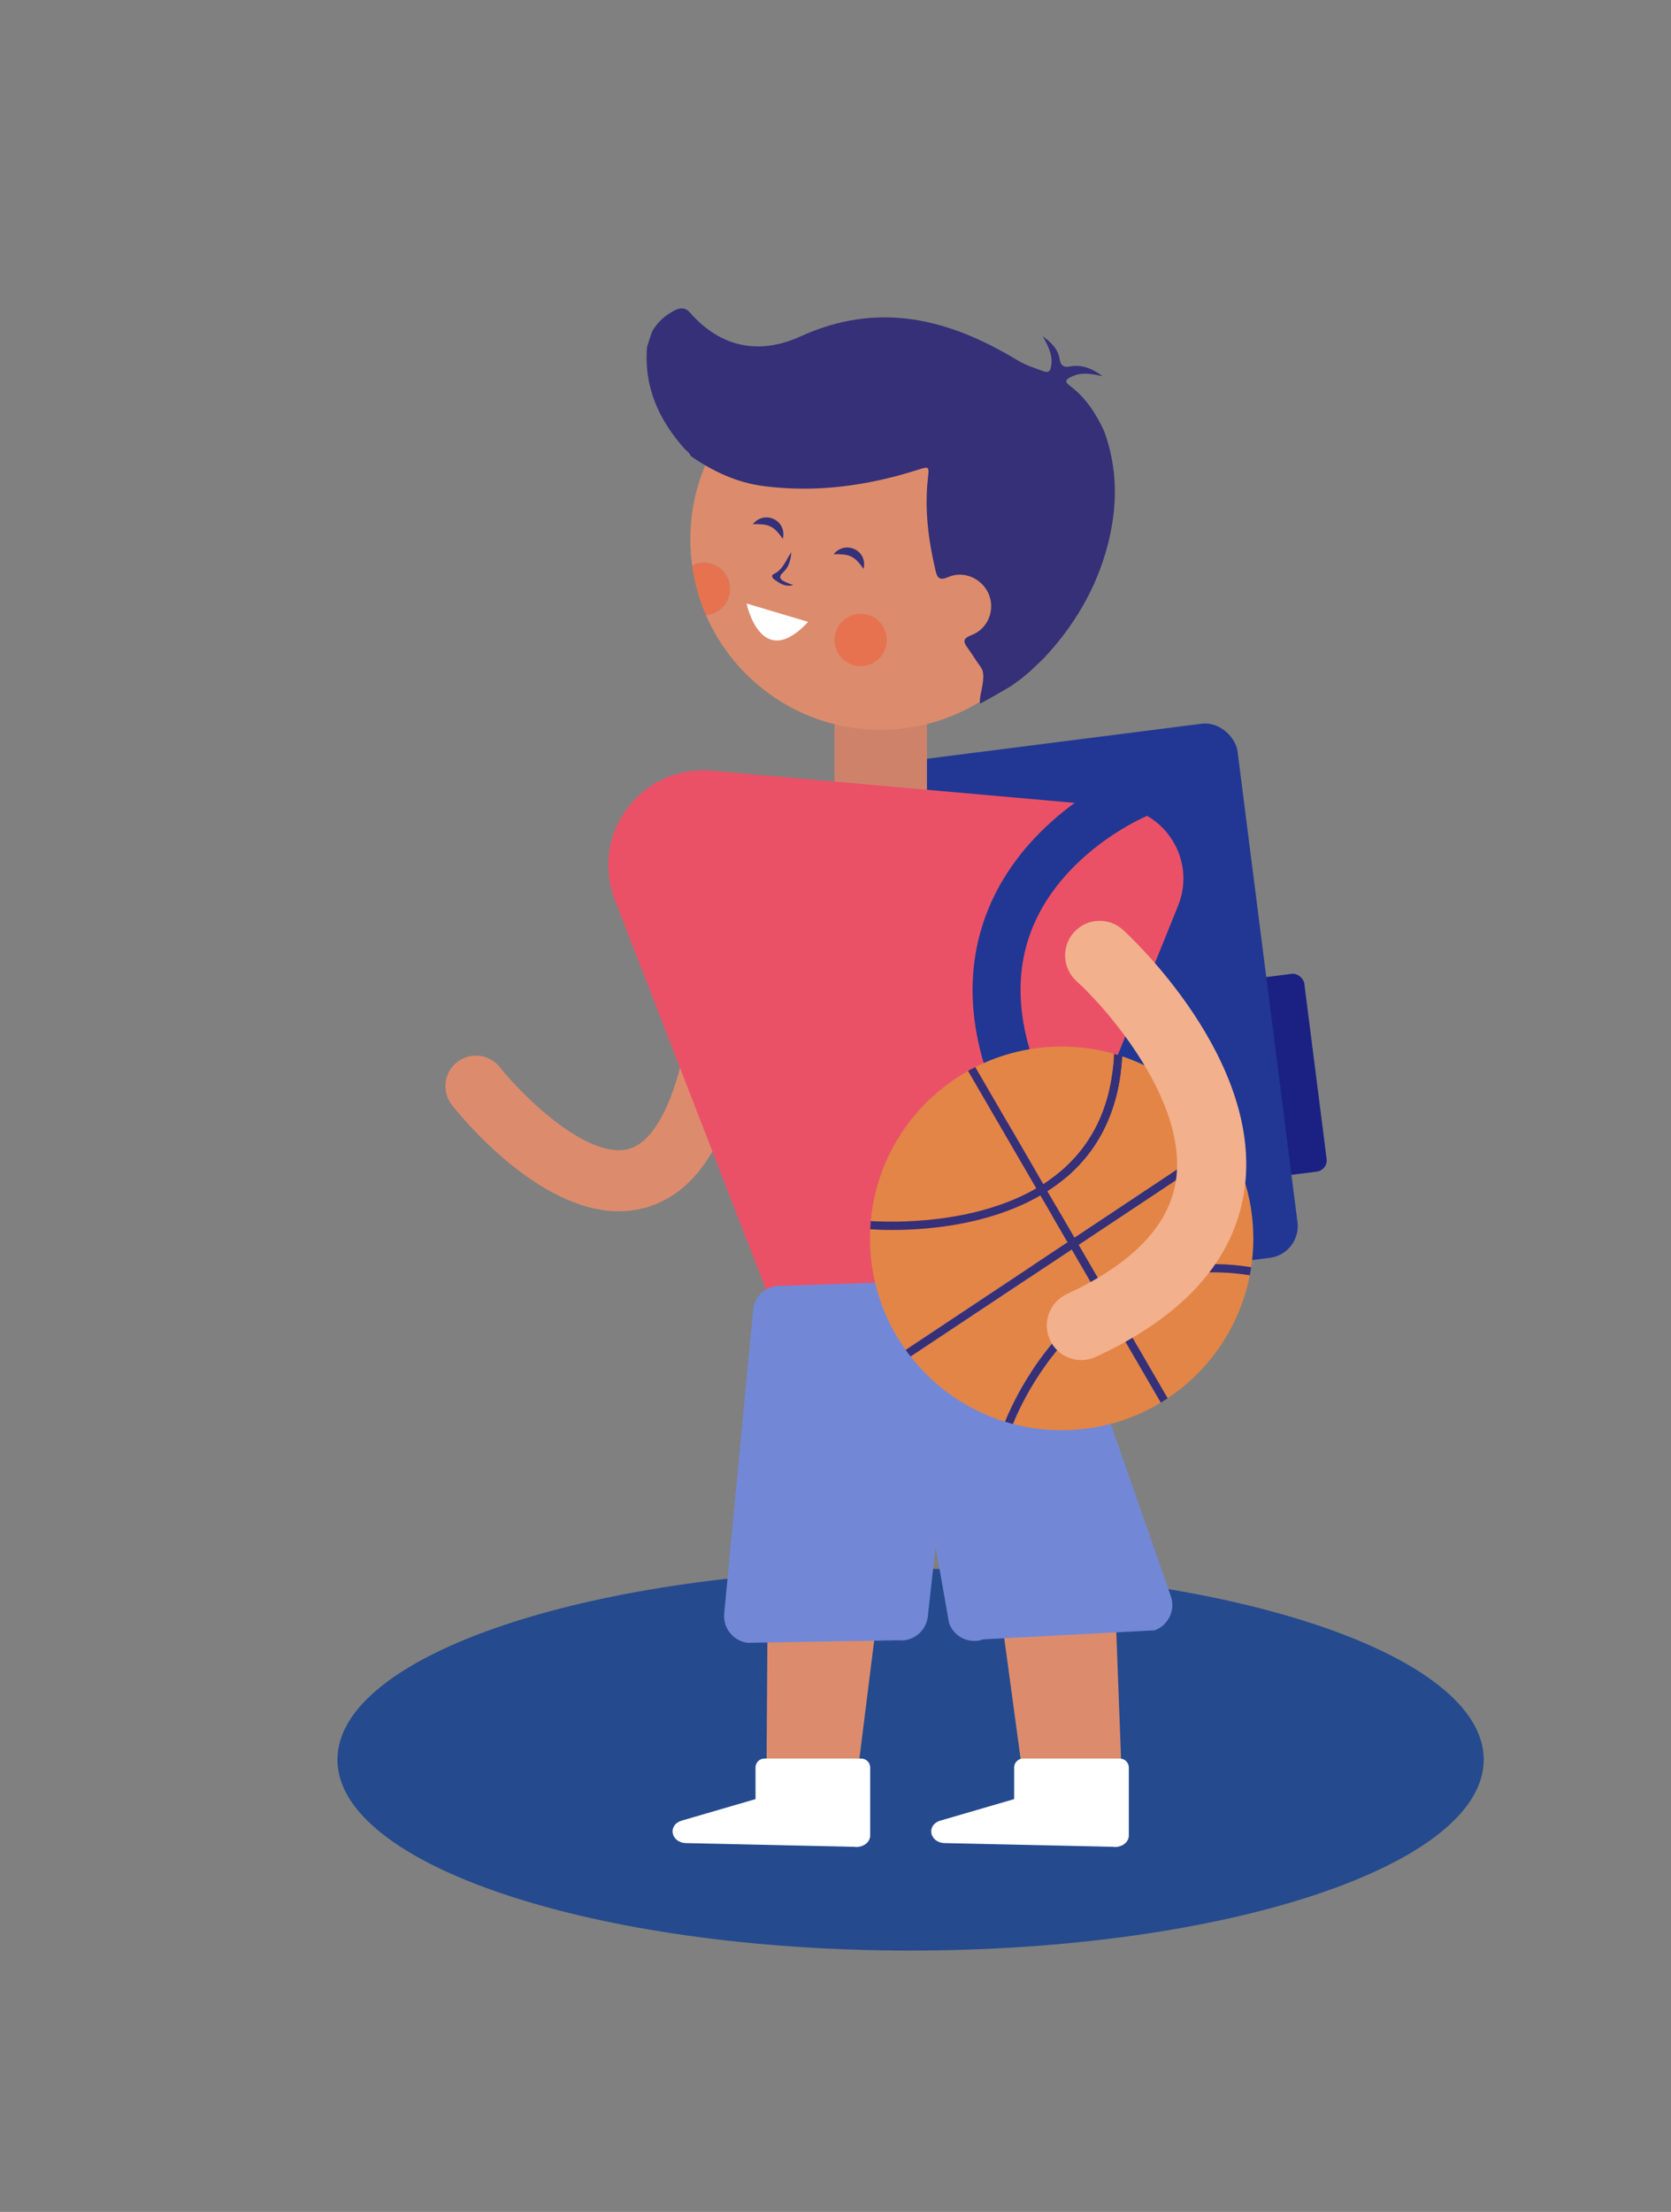 <?xml version="1.0" encoding="UTF-8"?>
<svg xmlns="http://www.w3.org/2000/svg" id="a" viewBox="0 0 629 832">
  <rect x="0" y="0" width="629" height="832" fill="#808080" stroke="none"/>
  <defs>
    <style>.b{fill:#ea5167;}.c{fill:#fff;}.d{fill:#f2b08c;}.e{fill:#e77250;}.f{fill:#7288d7;}.g{fill:#cf826a;}.h{fill:#e38546;}.i{fill:#dc8c6d;}.j{fill:#213793;}.k{fill:#254a8e;}.l{fill:#1b2183;}.m{fill:#353078;}</style>
  </defs>
  <path class="k" d="M342.76,733.7c119.15,0,215.74-32.15,215.74-71.81s-96.59-71.81-215.74-71.81-215.74,32.15-215.74,71.81,96.59,71.81,215.74,71.81"></path>
  <g>
    <rect class="l" x="468.49" y="367.12" width="26.81" height="75" rx="4.27" ry="4.27" transform="translate(-47.29 64.18) rotate(-7.26)"></rect>
    <rect class="j" x="324.28" y="279.56" width="153.47" height="202.53" rx="12" ry="12" transform="translate(-44.93 53.76) rotate(-7.26)"></rect>
    <polygon class="i" points="289.03 592.51 288.47 674.83 321.59 676.73 332.15 592.41 289.03 592.51"></polygon>
    <polygon class="i" points="419.1 584.9 422.53 675.9 386.12 675.9 373.3 581.43 419.1 584.9"></polygon>
    <path class="i" d="M232.98,455.63c-30.4,0-59.33-35.49-62.85-39.96-3.93-4.98-3.07-12.2,1.91-16.13,4.98-3.93,12.2-3.07,16.13,1.91,9.38,11.85,33.6,34.93,48.59,30.7,11.31-3.19,20.06-23.8,24.02-56.56,.76-6.3,6.48-10.79,12.78-10.02,6.3,.76,10.78,6.48,10.02,12.78-5.43,44.94-18.72,69.77-40.63,75.92-3.32,.93-6.66,1.35-9.97,1.35"></path>
    <path class="g" d="M331.52,344.13h0c-9.57,0-17.4-12.69-17.4-28.19v-50.45c0-15.51,7.83-28.19,17.4-28.19s17.4,12.69,17.4,28.19v50.45c0,15.51-7.83,28.19-17.4,28.19"></path>
    <path class="i" d="M403.04,202.9c0,39.54-32.07,71.6-71.6,71.6-29.42,0-54.7-17.76-65.71-43.14,5.05-.41,9.05-4.67,9.05-9.83,0-5.45-4.43-9.86-9.86-9.86-1.58,0-3.08,.37-4.39,1.04-.44-3.2-.67-6.48-.67-9.82,0-39.54,32.05-71.59,71.59-71.59s71.6,32.05,71.6,71.59"></path>
    <path class="b" d="M420.68,303.43l-152.82-13.54c-26.36-2.33-46.05,23.8-36.43,48.49l2.23,5.82,49.45,127.42,14.03,36.14,8.19,21.14,4.99,12.86c2.59,6.56,8.65,11.13,15.7,11.76l19.43,1.72c6.45,.57,12.54-3.14,14.99-9.14l83.03-205.45c6.83-16.89-4.6-35.61-22.78-37.22"></path>
    <path class="m" d="M245.4,124.85c1.96-3.63,4.93-6.22,8.53-8.09,2.02-1.05,4.01-1.2,5.74,.77,11.64,13.32,26.27,16.04,41.64,9.02,29.28-13.36,55.8-6.71,81.56,8.9,3.16,1.91,6.51,2.95,9.87,4.18,2.22,.82,2.64-.32,2.93-1.93,.75-4.23-1.21-7.69-3.16-11.23,3.04,2.25,5.76,4.67,6.38,8.73,.33,2.14,1.42,3.11,3.83,2.65,4.67-.88,8.66,.91,12.33,3.66-4.06-.91-8.07-1.7-12.02,.32-1.59,.81-2.51,1.64-.49,3.13,5.98,4.4,9.9,10.41,13,17.02,5.3,14.28,5.18,28.72,1.35,43.29-4.24,16.1-12.45,29.95-23.74,42.08l-.2,.19c-1.91,1.83-3.82,3.66-5.73,5.48-.24-.02-.39,.09-.45,.32-.78,.65-1.56,1.3-2.35,1.95l.03-.03c-1.31,.95-2.61,1.89-3.92,2.84l.26,.05-.25-.07c-2.17,1.33-11.11,6.41-11.65,6.6-.3-2.4,.83-5.39,1.14-8.5,.22-2.21,.2-3.84-1.08-5.57-1.62-2.2-3-4.58-4.63-6.77-1.75-2.35-2.06-3.64,1.38-4.95,6.27-2.39,8.98-9.53,6.46-15.46-2.48-5.82-9.34-8.94-15.27-6.36-3.25,1.41-4.09,.35-4.75-2.49-2.69-11.46-4.19-22.99-2.85-34.78,.51-4.47,.44-4.43-3.91-3.05-18.85,5.98-38.06,8.64-57.8,6.11-10.22-1.31-19.27-5.55-27.64-11.37-.36-1.29-1.56-1.88-2.37-2.79-9.66-10.92-15.24-23.33-14.01-38.23,.61-1.88,1.23-3.75,1.84-5.63"></path>
    <path class="e" d="M333.84,240.73c0,5.45-4.42,9.86-9.86,9.86s-9.86-4.42-9.86-9.86,4.42-9.86,9.86-9.86,9.86,4.42,9.86,9.86"></path>
    <path class="j" d="M397.07,444.05c-2.95,0-5.84-1.44-7.57-4.1-21.6-33.16-28.29-63.85-19.9-91.22,12.25-39.94,52.14-57.12,53.83-57.83,4.59-1.93,9.88,.23,11.81,4.82,1.93,4.58-.22,9.86-4.8,11.8h0c-.34,.15-33.96,14.8-43.64,46.64-6.69,21.99-.69,47.54,17.81,75.94,2.72,4.17,1.54,9.76-2.63,12.48-1.52,.99-3.23,1.46-4.91,1.46Z"></path>
    <path class="e" d="M274.78,221.54c0,5.16-4,9.42-9.05,9.83-2.54-5.85-4.32-12.11-5.21-18.65,1.32-.67,2.82-1.04,4.39-1.04,5.44,0,9.86,4.41,9.86,9.86"></path>
    <path class="f" d="M440.7,600.33l-39.72-113.79c-1.88-5.23-7.69-7.96-12.92-6.08l-93.39,3.22c-5.52-.62-10.54,3.39-11.15,8.91l-10.9,114.2c-.62,5.52,3.39,10.54,8.91,11.15l56.56-.95c5.52,.62,10.54-3.39,11.15-8.91l2.94-26.36,5.07,28.84c1.88,5.23,7.69,7.96,12.92,6.08l64.45-3.39c5.22-1.88,7.96-7.69,6.08-12.92"></path>
    <g>
      <path class="h" d="M471.78,465.82c0,3.68-.28,7.3-.81,10.84-22.57-3.61-40.37,1.62-54.12,10.26l-10.87-18.68,46.18-30.67c.7-.46,.9-1.41,.43-2.11-.47-.72-1.42-.9-2.13-.43l-46.02,30.57-10.2-17.53c2.6-1.67,5.15-3.51,7.52-5.57,12.69-10.99,19.63-26.19,20.64-45.16,28.68,9.54,49.37,36.61,49.37,68.5"></path>
      <g>
        <path class="h" d="M390.1,447c-23.81,13.8-54.85,12.79-62.32,12.31,2.17-24.3,16.38-45.14,36.64-56.48l25.68,44.16Z"></path>
        <path class="h" d="M401.89,467.28l-60.98,40.49c-8.45-11.82-13.43-26.31-13.43-41.94,0-1.16,.03-2.31,.08-3.46,1.71,.12,4.59,.28,8.31,.28,4.62,0,10.57-.23,17.2-1.03,11.06-1.32,25.67-4.5,38.56-11.96l10.26,17.63Z"></path>
        <path class="h" d="M414.29,488.61c-22.71,15.54-33.55,40.11-35.97,46.17-14.24-4.39-26.6-13.08-35.56-24.55l60.67-40.29,10.86,18.67Z"></path>
        <path class="h" d="M419.39,396.41c-.83,18.47-7.43,33.18-19.62,43.75-2.24,1.94-4.61,3.68-7.06,5.25l-25.6-44.03c9.77-4.93,20.83-7.72,32.52-7.72,6.85,0,13.48,.95,19.75,2.74"></path>
        <path class="h" d="M436.95,527.6c-10.89,6.58-23.66,10.38-37.32,10.38-6.34,0-12.5-.81-18.35-2.36,2.48-6.19,12.94-29.51,34.55-44.35l21.12,36.32Z"></path>
        <path class="h" d="M470.44,479.68c-3.74,19.26-15.14,35.79-30.92,46.26l-21.13-36.35c13.23-8.33,30.37-13.37,52.05-9.91"></path>
        <path class="m" d="M470.97,476.67c-.15,1.01-.32,2.02-.52,3.02-21.68-3.46-38.82,1.58-52.05,9.91l21.13,36.35c-.84,.58-1.7,1.12-2.57,1.65l-21.12-36.32c-21.61,14.84-32.07,38.16-34.55,44.35-1-.24-1.99-.54-2.97-.84,2.42-6.06,13.26-30.63,35.97-46.17l-10.86-18.67-60.67,40.29c-.64-.81-1.26-1.62-1.85-2.47l60.98-40.49-10.26-17.63c-12.89,7.46-27.5,10.64-38.56,11.96-6.63,.8-12.57,1.03-17.2,1.03-3.72,0-6.6-.15-8.31-.28,.05-1.03,.12-2.04,.21-3.05,7.47,.47,38.51,1.49,62.32-12.31l-25.68-44.16c.89-.51,1.79-1,2.69-1.45l25.6,44.03c2.45-1.58,4.82-3.31,7.06-5.25,12.19-10.57,18.79-25.28,19.62-43.75,1.01,.29,2.02,.6,3.02,.92-1.01,18.97-7.95,34.16-20.64,45.16-2.37,2.07-4.92,3.9-7.52,5.57l10.2,17.53,46.02-30.57c.7-.47,1.65-.29,2.13,.43,.48,.7,.28,1.65-.43,2.11l-46.18,30.67,10.87,18.68c13.75-8.64,31.54-13.87,54.12-10.26"></path>
      </g>
    </g>
    <path class="d" d="M407.05,511.6c-4.92,0-9.62-2.8-11.82-7.56-3.02-6.53-.17-14.26,6.35-17.28,24.65-11.4,38.46-25.72,41.04-42.58,4.54-29.68-25.47-64.31-37.42-75.15-5.32-4.83-5.73-13.06-.9-18.39,4.83-5.33,13.06-5.73,18.39-.9,2.18,1.97,53.23,48.93,45.66,98.37-3.98,26.03-22.77,46.98-55.85,62.27-1.77,.82-3.62,1.2-5.45,1.2"></path>
    <path class="c" d="M324.2,661.49h-36.47c-1.84,0-3.34,1.51-3.34,3.34v11.9l-27.7,8.07c-5.51,1.6-4.23,8.35,1.6,8.48l63.17,1.39c3.17,.47,6.09-1.55,6.09-4.22v-25.61c0-1.84-1.5-3.34-3.34-3.34"></path>
    <path class="c" d="M421.56,661.49h-36.47c-1.84,0-3.34,1.51-3.34,3.34v11.9l-27.7,8.07c-5.51,1.6-4.23,8.35,1.6,8.48l63.17,1.39c3.17,.47,6.09-1.55,6.09-4.22v-25.61c0-1.84-1.5-3.34-3.34-3.34"></path>
    <path class="m" d="M325.05,214.03c-3.54-5.24-5.57-5.63-11.27-5.56,4.53-5.46,12.99-1.37,11.27,5.56"></path>
    <path class="m" d="M294.64,202.71c-3.54-5.24-5.57-5.63-11.27-5.56,4.53-5.46,12.99-1.37,11.27,5.56"></path>
    <path class="c" d="M281.03,227.01s5.39,26,23.18,6.91l-23.18-6.91Z"></path>
    <path class="m" d="M298.62,220.09c-1.2-.47-2.13-.75-3-1.17-1.8-.87-2.89-1.77-.78-3.7,1.96-1.8,2.82-4.29,3.01-7.48-2.15,3.14-3.16,6.62-6.59,8.17-1.11,.5-.56,1.52,.22,2.07,1.99,1.4,3.98,2.92,7.13,2.11"></path>
  </g>
</svg>
